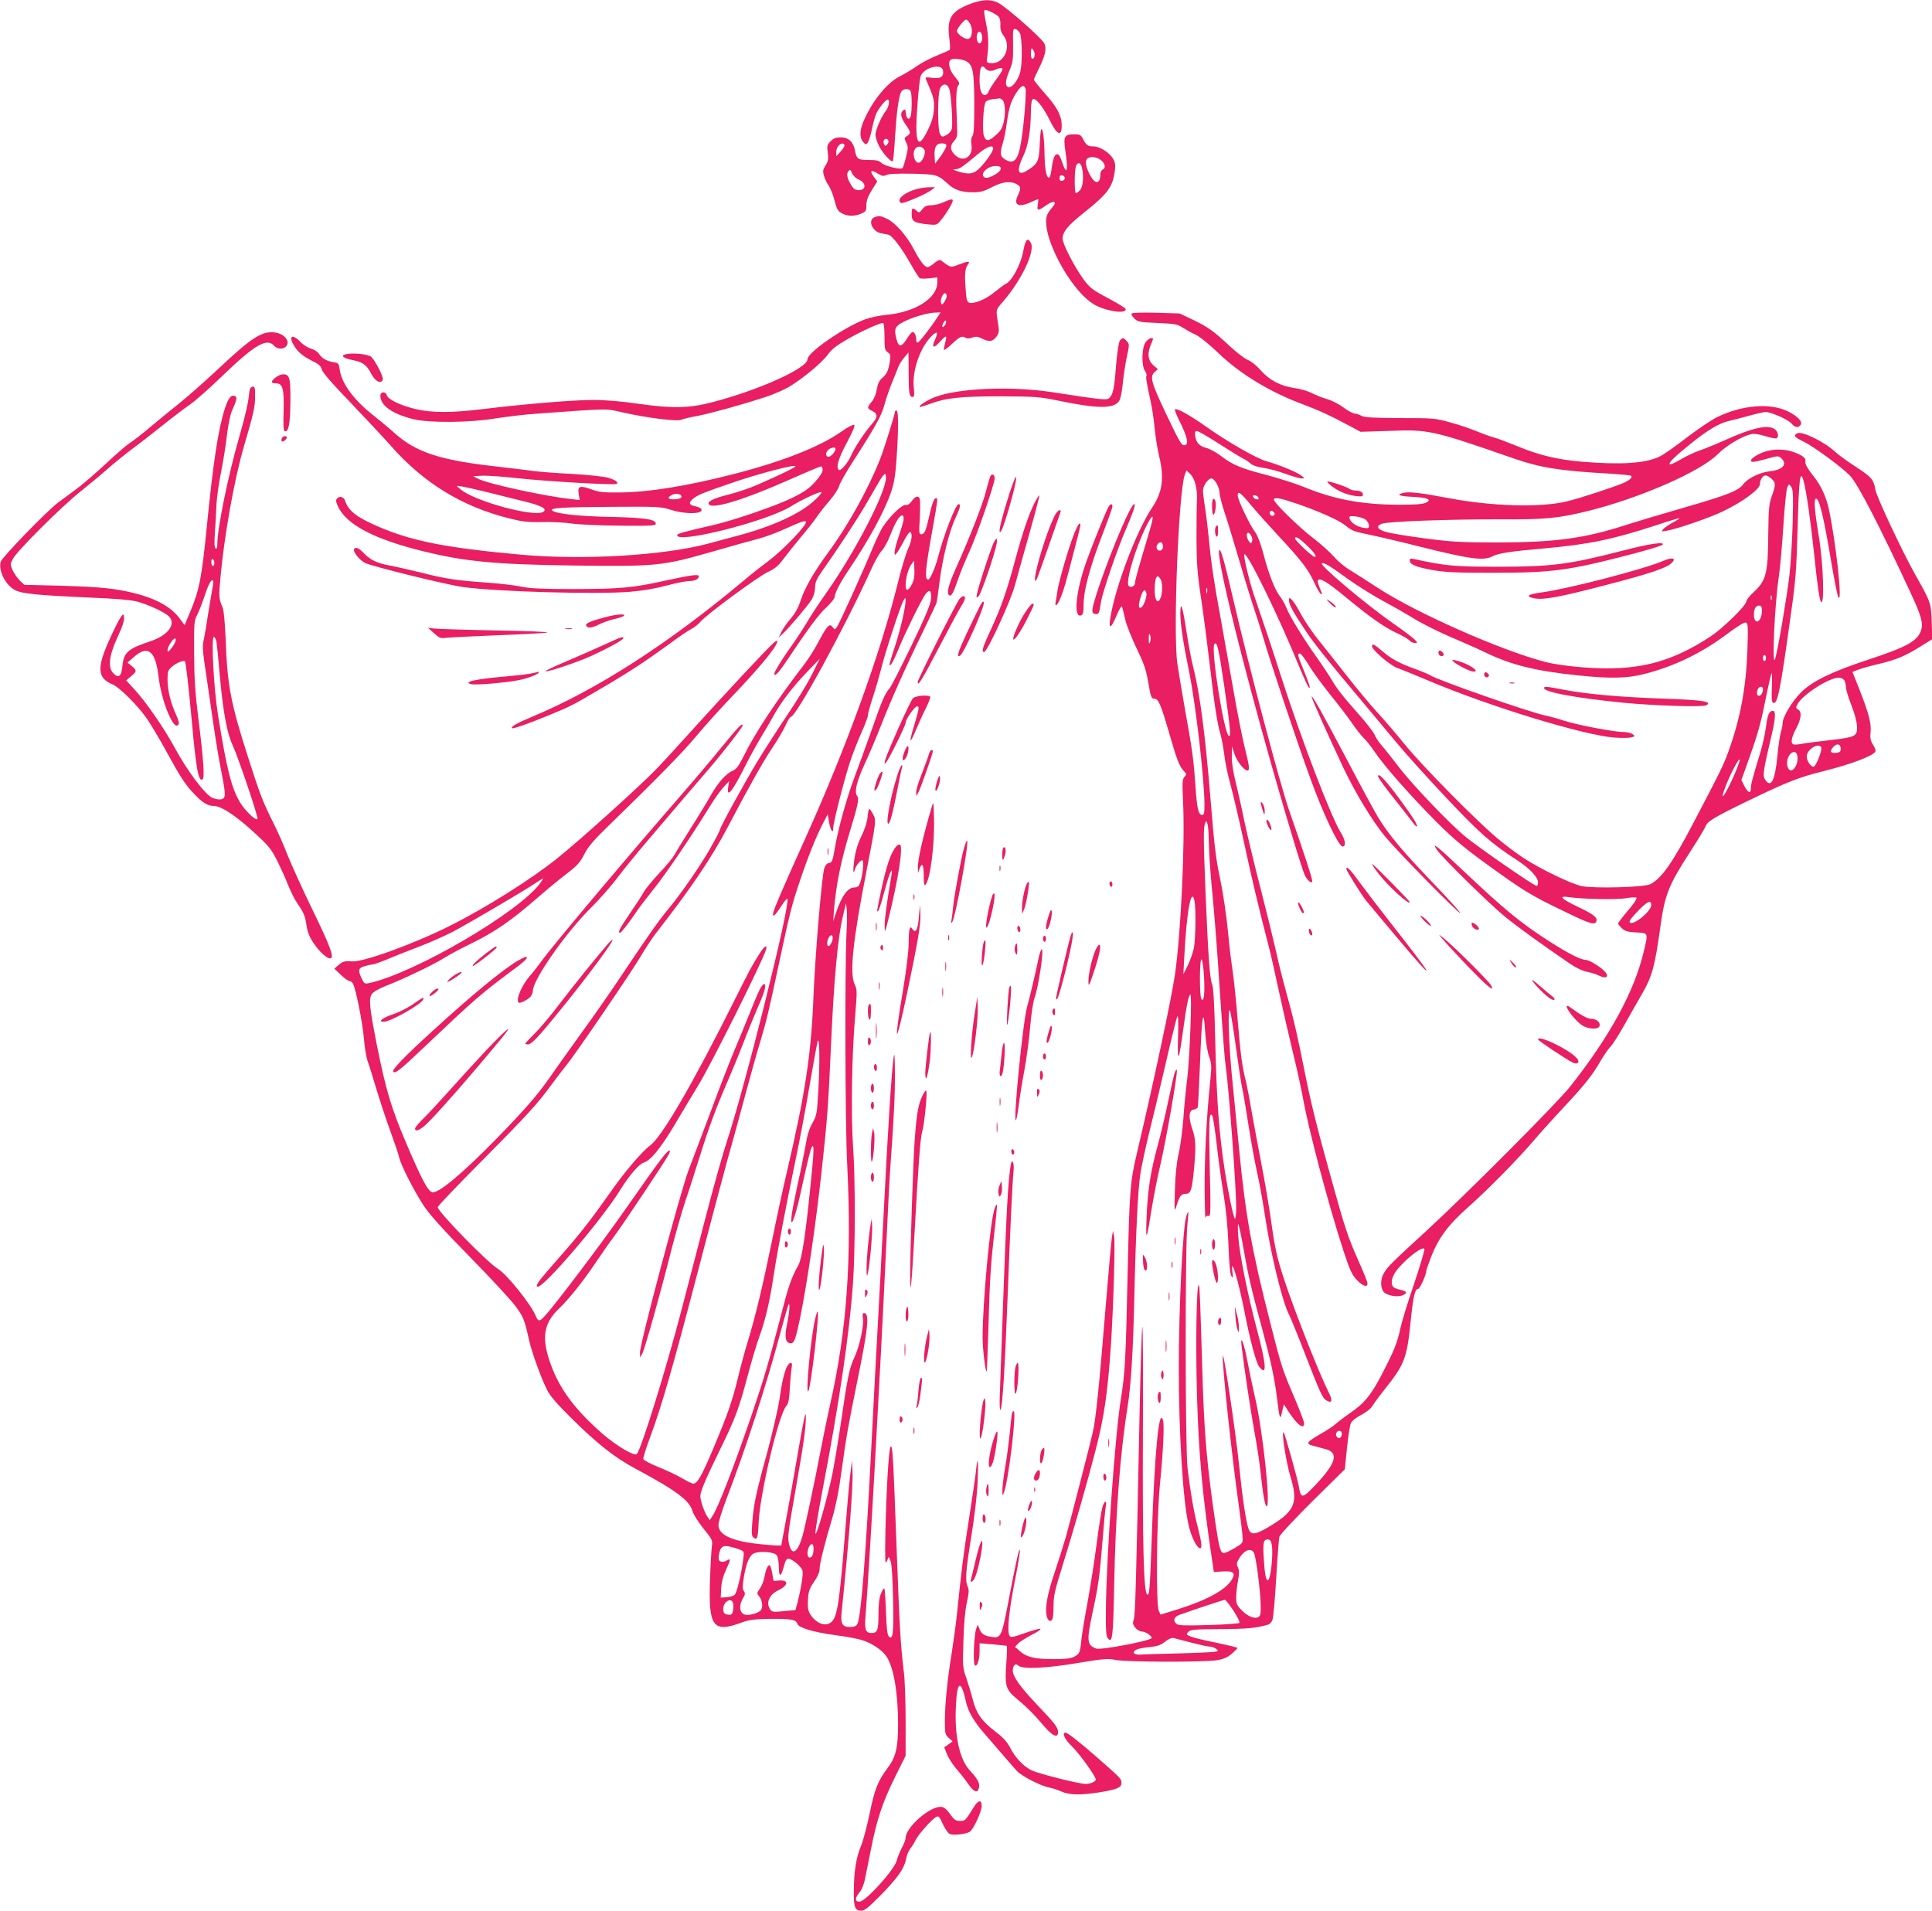 <?xml version="1.0" standalone="no"?>
<!DOCTYPE svg PUBLIC "-//W3C//DTD SVG 20010904//EN"
 "http://www.w3.org/TR/2001/REC-SVG-20010904/DTD/svg10.dtd">
<svg version="1.0" xmlns="http://www.w3.org/2000/svg"
 width="1280pt" height="1266pt" viewBox="0 0 1280 1266"
 preserveAspectRatio="xMidYMid meet">
<g transform="translate(0,1266) scale(0.1,-0.1)"
fill="#e91e63" stroke="none">
<path d="M6433 12636 c-131 -49 -160 -95 -144 -227 6 -41 7 -77 3 -80 -4 -3
-43 -20 -87 -38 -44 -18 -105 -50 -135 -72 -30 -21 -77 -49 -105 -63 -85 -41
-182 -159 -241 -293 -29 -64 -31 -113 -6 -143 16 -19 19 -20 30 -7 7 8 19 47
28 87 8 40 21 87 28 104 15 35 63 96 77 96 16 0 9 -47 -11 -73 -31 -39 -70
-129 -70 -160 0 -15 11 -49 24 -75 24 -47 81 -110 91 -100 3 3 10 76 15 162
10 161 24 267 41 298 12 22 55 24 63 2 8 -20 8 -132 0 -162 -9 -32 -28 -22
-32 17 -3 27 -6 30 -18 20 -22 -18 -17 -46 16 -94 36 -52 36 -58 9 -76 -19
-13 -19 -16 -5 -44 13 -27 13 -37 -1 -95 -9 -36 -19 -69 -23 -73 -12 -14 -120
13 -141 34 -15 15 -33 19 -83 19 -72 0 -81 6 -92 64 -10 56 -43 86 -94 86 -31
0 -47 -6 -67 -26 -23 -23 -25 -31 -19 -75 6 -41 3 -56 -14 -84 -18 -28 -20
-40 -11 -69 5 -20 19 -49 30 -64 11 -16 27 -54 35 -83 21 -80 26 -88 57 -104
36 -19 80 -19 124 -1 32 14 35 19 35 56 0 31 10 58 36 100 l36 58 -23 31 c-29
40 -19 49 25 22 29 -18 39 -20 57 -11 15 8 71 11 173 9 164 -4 168 -6 237 -68
43 -40 90 -55 166 -55 50 0 74 7 125 34 69 36 121 42 162 21 30 -17 32 -28 10
-75 -31 -65 2 -83 85 -46 24 11 45 20 48 20 3 0 2 -16 -1 -35 -8 -43 1 -44 56
-5 48 35 76 26 41 -12 -11 -13 -26 -33 -32 -45 -59 -116 149 -515 316 -605 81
-43 212 -60 200 -24 -2 6 -55 38 -117 71 -103 55 -119 67 -161 124 -61 83
-139 235 -139 269 0 45 33 86 133 166 166 132 198 174 213 283 5 43 3 58 -14
85 -25 40 -88 78 -128 78 -37 0 -47 8 -68 48 -15 29 -21 32 -60 32 -64 0 -72
-14 -58 -108 21 -138 10 -172 -23 -71 -12 36 -22 49 -33 47 -17 -3 -27 -33
-37 -111 -4 -30 -11 -47 -18 -44 -16 5 -26 65 -27 167 -1 94 -13 174 -23 150
-3 -8 -7 -57 -9 -107 -4 -101 -14 -121 -85 -164 -61 -38 -70 1 -22 101 32 67
48 167 49 295 0 33 4 67 10 75 14 22 68 -42 113 -133 50 -105 83 -117 81 -33
-1 61 -33 120 -114 210 -38 43 -70 83 -70 88 0 5 13 34 29 66 45 90 56 135 41
172 -14 34 -250 242 -308 272 -48 24 -103 22 -179 -6z m179 -83 c12 -11 17
-28 16 -57 -2 -29 4 -50 21 -72 57 -77 -1 -195 -91 -182 -17 2 -22 8 -20 23
13 77 12 150 -2 224 -23 117 -23 114 21 96 21 -9 45 -23 55 -32z m-187 -47
c23 -35 17 -100 -11 -104 -23 -3 -74 33 -74 53 0 16 48 75 61 75 5 0 16 -11
24 -24z m332 -66 c15 -29 17 -196 3 -254 -15 -67 -71 -126 -90 -96 -11 18 -5
49 23 115 17 42 20 68 19 158 -2 98 -1 108 15 105 10 -2 23 -14 30 -28z m-252
-10 c8 -26 -3 -62 -18 -57 -7 2 -13 14 -15 26 -7 45 20 71 33 31z m345 -109
c10 -21 4 -51 -11 -51 -5 0 -9 16 -9 35 0 40 5 43 20 16z m-450 -66 c46 -24
54 -66 55 -286 0 -145 -3 -200 -13 -211 -8 -11 -10 -29 -6 -57 13 -81 -55
-122 -111 -66 -31 30 -32 62 -3 92 20 22 22 31 18 121 -8 165 -5 229 9 246 11
13 8 21 -23 58 -34 39 -48 93 -29 111 12 12 73 7 103 -8z m-152 -63 c6 -40
-16 -55 -71 -48 -39 6 -48 4 -44 -6 54 -123 59 -143 54 -206 -3 -46 -15 -84
-42 -138 -68 -138 -87 -82 -65 194 6 79 15 155 20 168 22 58 141 87 148 36z
m282 13 c15 -18 43 -19 71 -4 11 5 27 9 36 7 11 -2 4 -18 -31 -66 -26 -35 -51
-74 -56 -88 -5 -13 -16 -24 -24 -24 -24 0 -36 34 -36 99 0 86 12 109 40 76z
m-238 -145 c12 -56 21 -225 14 -253 -3 -15 -19 -33 -36 -42 -28 -14 -30 -14
-42 7 -17 30 -17 262 0 301 18 41 54 34 64 -13z m502 14 c8 -22 -11 -252 -30
-361 -20 -118 -49 -146 -109 -107 -29 19 -31 40 -11 106 8 26 20 84 26 130 15
108 26 143 62 201 31 49 51 59 62 31z m-156 -73 c20 -12 26 -80 13 -144 -10
-45 -20 -63 -52 -91 -47 -43 -66 -45 -80 -8 -13 33 -4 209 12 228 6 7 27 15
47 17 20 2 39 4 42 5 3 1 11 -2 18 -7z m-753 -271 c4 -6 1 -18 -6 -26 -11 -14
-13 -14 -21 0 -15 26 12 51 27 26z m-290 -30 c3 -5 -8 -24 -24 -42 l-30 -33
-1 27 c0 39 39 74 55 48z m675 -6 c0 -9 -17 -39 -37 -68 l-38 -51 -3 47 c-4
62 10 88 48 88 21 0 30 -5 30 -16z m-146 -26 c14 -23 -17 -91 -41 -86 -24 4
-38 54 -24 85 13 28 47 29 65 1z m456 8 c0 -18 -44 -83 -88 -128 -40 -42 -74
-47 -147 -23 -35 11 -36 13 -13 14 25 1 42 12 158 109 52 42 90 54 90 28z
m714 -77 c29 -23 34 -54 11 -63 -8 -3 -15 -18 -15 -33 -1 -63 -34 -66 -67 -5
-28 51 -36 91 -22 108 17 20 62 17 93 -7z m-127 -46 c15 -54 9 -130 -11 -152
-11 -12 -23 -21 -28 -21 -9 0 -11 123 -2 169 8 38 31 40 41 4z m-537 -12 c0
-22 -79 -67 -103 -58 -43 17 11 77 69 77 26 0 34 -4 34 -19z m-942 -70 c52
-22 53 -71 1 -71 -22 0 -34 8 -49 33 -28 45 -34 75 -19 93 11 13 14 11 24 -14
7 -16 26 -34 43 -41z m1367 9 c0 -8 -8 -16 -17 -18 -13 -2 -18 3 -18 18 0 15
5 20 18 18 9 -2 17 -10 17 -18z"/>
<path d="M6052 11401 c-74 -26 -114 -67 -82 -86 12 -7 165 58 200 85 l25 20
-45 -1 c-25 0 -69 -8 -98 -18z"/>
<path d="M6251 11320 c-24 -11 -60 -20 -81 -20 -30 0 -43 -6 -59 -26 -20 -25
-22 -26 -39 -10 -27 24 -32 20 -32 -24 0 -47 16 -57 110 -67 56 -5 57 -5 87
32 17 20 43 59 58 86 30 55 24 59 -44 29z"/>
<path d="M5793 11220 c-45 -18 -15 -93 42 -105 14 -3 36 -7 50 -10 27 -6 87
-85 155 -205 23 -41 47 -78 53 -83 7 -4 36 -4 65 -1 l52 6 0 -33 c0 -105 -147
-198 -337 -215 -43 -4 -107 -17 -142 -30 -140 -53 -381 -219 -381 -264 0 -60
-328 -207 -635 -286 -150 -39 -263 -41 -480 -10 -117 17 -223 26 -305 26 -130
0 -445 -26 -727 -60 -209 -26 -344 -26 -451 0 -98 23 -182 64 -189 91 -8 28
-43 25 -43 -3 0 -65 78 -120 217 -155 104 -26 379 -24 548 5 72 11 193 26 270
31 498 36 452 35 577 7 162 -36 356 -60 382 -47 12 5 59 17 106 25 84 16 281
70 457 127 50 17 119 47 153 67 93 57 217 160 255 213 26 36 57 60 132 103 93
53 210 106 233 106 6 0 10 -35 10 -89 0 -80 2 -91 21 -105 19 -13 21 -20 14
-63 -9 -59 -20 -82 -52 -109 -18 -16 -28 -37 -34 -73 -5 -32 -18 -64 -33 -82
-33 -38 -32 -45 1 -61 40 -19 40 -43 -2 -89 -43 -48 -117 -160 -137 -209 -19
-44 -67 -102 -79 -94 -23 14 -6 73 51 180 40 75 57 115 49 119 -6 4 -44 -16
-85 -45 -147 -102 -388 -197 -709 -280 -315 -81 -571 -122 -765 -123 -104 -1
-135 3 -183 21 -76 27 -91 22 -83 -31 l7 -40 -63 7 c-179 20 -553 102 -613
135 l-30 16 59 3 c33 2 141 -6 240 -17 182 -20 644 -47 653 -37 11 11 -11 27
-60 41 -30 8 -131 19 -237 25 -102 5 -216 14 -255 19 -38 6 -153 19 -254 31
-364 41 -523 93 -663 217 -33 30 -100 86 -148 124 -126 99 -206 208 -219 298
-6 43 -8 46 -41 51 -46 8 -77 25 -96 55 -9 14 -33 29 -53 35 -20 5 -52 25 -71
45 -63 65 -84 29 -27 -47 22 -29 54 -53 97 -75 52 -25 66 -37 72 -62 6 -20 69
-93 190 -218 99 -104 218 -231 264 -283 218 -249 475 -407 789 -485 88 -22
123 -26 217 -24 62 2 151 -3 198 -10 49 -7 186 -13 320 -14 203 -2 235 0 235
13 0 29 -71 40 -298 45 -213 4 -367 21 -389 43 -17 17 73 22 402 24 300 2 318
1 385 -20 100 -32 222 -28 201 6 -4 6 -22 14 -41 18 -43 8 -45 26 -6 55 31 22
61 35 251 100 176 61 420 124 420 110 0 -8 -96 -55 -259 -126 -46 -20 -129
-48 -185 -62 -97 -24 -142 -46 -130 -64 21 -35 227 27 521 157 117 52 217 94
223 94 5 0 10 -11 10 -24 0 -15 -19 -45 -52 -81 -40 -44 -72 -66 -152 -105
-112 -54 -383 -147 -521 -179 -199 -46 -237 -56 -238 -66 -11 -62 597 91 755
191 58 37 179 94 198 94 9 -1 -9 -23 -41 -53 -92 -88 -275 -172 -499 -233 -69
-18 -157 -42 -197 -53 -295 -81 -834 -114 -1253 -76 -495 45 -722 90 -944 186
-142 61 -199 105 -220 172 -8 24 -35 33 -51 16 -12 -12 -11 -20 4 -54 55 -121
242 -219 571 -299 273 -67 472 -86 993 -93 542 -7 585 -3 906 89 135 39 278
79 318 89 39 10 116 38 170 63 116 52 143 61 143 47 0 -27 -156 -189 -250
-259 -41 -30 -112 -86 -157 -124 -500 -420 -978 -728 -1408 -907 -100 -42
-143 -66 -133 -76 6 -6 109 30 242 85 143 59 155 64 341 174 192 112 301 184
459 299 59 44 125 89 145 99 20 10 47 31 61 48 39 47 378 297 447 330 49 23
71 42 104 87 24 32 75 96 114 143 40 47 86 105 103 130 16 25 55 74 86 110 31
36 61 81 66 101 5 19 48 95 95 167 146 227 185 297 204 368 10 38 33 105 51
149 18 44 37 91 42 105 5 14 22 41 38 60 l29 35 1 -132 c0 -140 4 -163 26
-163 12 0 13 12 8 63 -11 107 39 257 112 334 42 44 53 37 29 -17 -26 -57 -10
-62 36 -11 40 45 46 41 29 -18 -5 -19 -8 -37 -5 -39 3 -3 27 16 54 41 51 48
65 54 90 38 7 -5 25 -4 42 2 22 9 36 8 64 -6 50 -24 70 -21 95 10 17 22 20 36
16 65 -19 123 -22 110 29 169 125 146 214 334 185 389 -22 41 -36 25 -51 -56
-15 -82 -72 -191 -111 -212 -17 -9 -53 -36 -81 -59 -53 -45 -134 -78 -165 -69
-16 6 -20 21 -25 99 -7 92 -3 131 16 155 18 23 1 23 -56 1 -61 -23 -55 -25
-122 25 -9 7 -23 1 -45 -17 -17 -15 -37 -27 -44 -27 -20 0 -50 39 -92 119 -47
90 -125 178 -179 202 -45 21 -51 21 -82 9z m479 -526 c-2 -10 -10 -27 -18 -38
-11 -16 -14 -17 -19 -4 -8 21 13 70 28 65 6 -2 10 -12 9 -23z m-58 -131 c-44
-69 -125 -173 -134 -173 -6 0 -10 9 -10 19 0 28 -11 51 -24 51 -6 0 -23 -20
-38 -45 -34 -55 -54 -57 -67 -7 -15 53 -14 77 7 95 41 37 179 84 251 86 l33 1
-18 -27z m46 -59 c-18 -21 -24 -10 -9 18 8 14 14 18 17 10 2 -7 -2 -19 -8 -28z
m-729 -833 c-16 -29 -41 -45 -52 -34 -14 14 0 43 25 53 28 10 38 3 27 -19z
m-2291 -275 c80 -20 190 -48 245 -61 106 -27 142 -48 115 -66 -58 -39 -461 71
-550 150 l-25 22 35 -4 c19 -3 100 -21 180 -41z m1275 -26 c0 -10 -13 -16 -42
-18 -45 -3 -56 9 -25 27 24 15 67 9 67 -9z"/>
<path d="M7497 10582 c-4 -5 5 -20 19 -33 23 -22 36 -24 153 -29 116 -5 132
-8 167 -31 22 -14 59 -35 84 -46 27 -12 90 -63 156 -126 142 -136 342 -257
556 -336 104 -39 185 -76 313 -145 l69 -37 191 6 c262 10 283 5 825 -183 175
-61 307 -82 632 -100 76 -5 140 -11 144 -14 11 -12 -8 -29 -52 -49 -68 -28
-279 -98 -369 -120 -172 -43 -495 -35 -790 21 -184 35 -257 43 -295 35 -55
-12 -31 -23 60 -27 101 -5 131 -19 84 -40 -20 -9 -79 -13 -189 -12 -234 1
-424 37 -620 119 -49 20 -156 54 -237 76 -178 46 -232 69 -306 126 -31 24 -76
49 -100 55 -47 12 -68 36 -74 83 -2 23 1 30 13 29 9 -1 72 -37 140 -81 68 -44
140 -88 159 -98 19 -9 45 -26 56 -37 13 -12 47 -23 85 -28 35 -5 101 -23 147
-40 45 -16 93 -30 105 -30 22 0 22 1 -3 20 -28 22 -147 71 -230 94 -68 20
-257 128 -399 229 -109 77 -196 125 -206 115 -4 -3 8 -34 25 -69 58 -115 70
-169 35 -169 -18 0 -33 26 -125 220 -93 196 -103 235 -71 264 l22 20 -31 27
c-35 32 -40 77 -15 136 18 43 18 43 1 43 -8 0 -24 -12 -35 -26 -27 -34 -30
-157 -5 -192 8 -12 13 -26 10 -31 -6 -9 -1 -41 29 -179 9 -41 20 -117 25 -170
5 -54 18 -135 29 -182 36 -147 23 -240 -45 -342 -105 -155 -249 -538 -279
-740 -11 -71 8 -60 43 25 18 42 33 66 36 57 3 -8 12 -46 21 -85 9 -38 43 -124
75 -190 46 -94 62 -140 75 -212 19 -114 23 -123 45 -123 25 0 42 -41 95 -224
53 -183 68 -222 97 -253 20 -21 20 -24 5 -41 -14 -15 -15 -37 -9 -162 14 -282
-15 -883 -54 -1150 -24 -162 -137 -694 -254 -1191 -43 -180 -48 -255 -60 -824
-11 -523 -17 -630 -44 -795 -38 -235 -95 -1031 -99 -1381 -2 -147 1 -189 12
-203 31 -38 36 0 43 362 8 445 39 864 88 1167 23 143 37 368 45 720 9 415 24
724 40 826 8 52 33 168 55 259 23 91 73 300 111 465 38 165 73 309 79 320 6
14 8 -30 5 -135 -6 -185 5 -168 35 55 20 150 36 225 47 225 11 0 -5 -424 -21
-554 -9 -72 -21 -192 -26 -268 -6 -76 -19 -180 -31 -231 -14 -63 -22 -139 -25
-242 -4 -149 -4 -150 12 -100 20 62 30 75 60 75 33 0 41 26 54 158 14 155 13
204 -11 272 -26 76 -23 124 9 128 13 2 25 9 27 15 3 7 9 134 15 282 12 324 23
394 34 225 4 -69 15 -136 26 -169 18 -51 19 -61 5 -195 -22 -219 -35 -479 -34
-695 1 -108 3 -188 6 -179 3 10 10 15 20 11 14 -5 15 27 8 314 -7 312 -4 386
17 350 5 -10 18 -95 29 -190 10 -94 31 -242 45 -327 17 -103 28 -217 33 -340
4 -121 11 -192 19 -205 11 -17 12 -13 7 30 -13 115 41 -66 80 -265 34 -178 77
-340 97 -365 54 -69 49 9 -16 252 -58 218 -114 493 -122 608 -4 50 -4 87 0 84
4 -4 21 -83 37 -175 31 -177 52 -265 124 -529 53 -196 80 -320 95 -445 18
-146 21 -154 34 -95 l12 50 29 -45 c58 -90 105 -126 105 -80 0 11 -28 84 -61
162 -83 193 -90 215 -164 507 -121 474 -163 707 -205 1141 -12 118 -32 324
-45 458 -25 239 -33 514 -15 462 5 -14 23 -126 40 -250 17 -124 35 -241 40
-260 5 -19 23 -125 40 -235 17 -110 44 -258 60 -330 16 -71 38 -195 50 -275
38 -254 115 -574 160 -660 12 -24 62 -146 110 -271 100 -258 113 -284 140
-299 37 -20 40 0 11 59 -61 120 -227 541 -294 746 -47 143 -61 207 -87 395
-12 85 -41 256 -65 380 -24 124 -53 281 -65 349 -11 68 -27 149 -34 180 -26
101 -36 174 -56 411 -10 129 -26 278 -34 330 -8 52 -20 149 -26 215 -14 147
-33 280 -59 405 -26 123 -36 210 -61 515 -35 429 -70 698 -114 872 -14 54 -34
163 -46 243 -25 164 -39 207 -40 115 0 -69 18 -189 60 -395 43 -214 100 -711
100 -872 0 -54 -3 -68 -15 -68 -25 0 -35 43 -45 194 -12 172 -19 229 -70 511
-21 121 -44 256 -50 300 -29 211 9 1141 50 1251 l11 27 23 -22 c32 -30 50 -99
46 -175 -2 -33 -3 -149 -3 -256 1 -166 5 -227 32 -405 17 -115 42 -309 56
-430 30 -260 50 -392 71 -460 8 -27 19 -88 25 -135 5 -47 23 -132 39 -190 16
-58 57 -230 90 -383 55 -256 99 -441 163 -687 14 -52 46 -193 71 -312 26 -120
67 -299 91 -398 25 -100 54 -234 66 -298 37 -212 171 -717 270 -1020 42 -128
56 -159 88 -192 39 -42 71 -52 71 -24 0 9 -26 76 -59 148 -70 158 -90 216
-181 546 -96 344 -134 499 -176 708 -45 229 -74 354 -123 530 -22 79 -52 198
-66 265 -15 67 -60 250 -100 407 -41 157 -90 362 -110 455 -19 94 -46 214 -60
269 -15 61 -25 124 -24 165 l1 66 16 -49 c19 -58 77 -125 93 -109 8 8 2 46
-20 132 -17 66 -54 250 -81 408 -28 159 -66 371 -84 473 -42 227 -62 360 -76
510 -6 63 -17 157 -25 207 -8 51 -15 106 -15 122 0 32 34 81 56 81 20 0 54
-59 54 -96 0 -16 14 -70 30 -120 17 -49 62 -197 101 -329 38 -132 84 -278 100
-325 16 -47 43 -132 60 -190 42 -145 221 -684 309 -924 82 -228 186 -449 213
-454 26 -5 22 41 -8 88 -64 102 -257 604 -390 1015 -79 245 -106 326 -188 565
-29 85 -71 260 -63 267 18 18 228 -410 366 -750 29 -70 57 -130 62 -133 13 -8
4 20 -38 124 -38 91 -40 102 -21 102 6 0 31 -33 55 -72 23 -40 88 -129 143
-198 56 -69 123 -156 149 -195 26 -38 60 -81 75 -95 15 -14 49 -56 75 -95 63
-93 235 -288 406 -460 111 -111 180 -169 334 -281 243 -176 293 -207 508 -310
176 -86 208 -96 218 -69 10 25 -16 46 -123 97 -111 53 -130 74 -60 64 95 -14
324 -18 381 -7 33 6 64 7 68 3 5 -5 -20 -44 -57 -86 -36 -42 -65 -81 -65 -85
0 -4 11 -18 25 -31 21 -20 39 -25 95 -28 82 -5 80 0 51 -124 -62 -265 -225
-565 -489 -898 -88 -111 -697 -722 -957 -960 -221 -203 -251 -232 -275 -273
-24 -38 -26 -94 -5 -124 19 -27 95 -41 131 -24 31 14 24 26 -17 35 -18 3 -38
11 -46 17 -21 18 -15 63 15 105 53 73 172 168 189 150 4 -4 -27 -109 -69 -234
-43 -125 -83 -258 -91 -297 -19 -91 -44 -152 -124 -305 -71 -136 -116 -190
-208 -252 -33 -23 -73 -53 -90 -68 -16 -15 -62 -46 -101 -68 -99 -57 -106 -68
-55 -81 23 -6 59 -16 81 -22 92 -23 73 -92 -64 -237 -88 -93 -97 -94 -111 -10
-10 55 -92 348 -100 357 -18 16 16 -199 45 -294 51 -166 29 -225 -120 -317
-111 -69 -143 -74 -159 -25 -18 56 -40 205 -62 422 -24 231 -107 784 -108 719
-2 -83 61 -670 109 -1009 10 -77 21 -160 22 -185 3 -44 3 -45 -52 -77 -30 -18
-62 -33 -72 -33 -22 0 -31 33 -58 215 -51 349 -70 561 -81 890 -19 629 -21
675 -28 670 -14 -8 -20 -381 -11 -720 11 -397 37 -681 101 -1106 l11 -75 57 4
c73 5 89 -10 61 -56 -41 -67 -166 -135 -358 -195 l-113 -35 -12 26 c-19 42
-14 604 7 827 23 234 30 396 22 431 -27 104 -57 -209 -76 -791 -12 -337 -15
-374 -31 -358 -22 22 -30 344 -27 1061 2 409 0 728 -4 710 -4 -18 -12 -276
-18 -573 -23 -1161 -29 -1341 -39 -1367 -8 -22 -6 -31 10 -52 12 -15 31 -26
44 -26 25 0 74 -34 63 -45 -19 -19 -336 -79 -365 -68 -62 22 -65 50 -24 241
37 171 47 239 66 479 8 105 18 205 21 222 10 48 -12 37 -24 -12 -6 -23 -23
-131 -37 -240 -14 -109 -41 -280 -59 -380 -19 -100 -37 -211 -41 -247 -9 -90
-12 -98 -48 -117 -24 -12 -58 -16 -137 -16 -123 0 -179 13 -223 53 l-32 28 20
22 c11 12 52 38 90 58 39 19 64 37 57 40 -7 2 -54 -11 -104 -29 -75 -27 -91
-30 -99 -18 -19 30 -5 169 42 402 16 83 28 157 26 166 -4 21 -28 -85 -77 -345
-45 -232 -48 -240 -115 -229 -45 7 -63 19 -77 55 l-10 25 -10 -25 c-15 -40
-23 -236 -9 -244 16 -10 31 36 31 96 l0 50 88 -7 c48 -4 89 -9 92 -10 3 -2 2
-54 -3 -116 -11 -146 -3 -174 65 -231 67 -55 120 -108 186 -186 57 -66 92 -81
92 -38 0 29 -20 56 -141 183 -110 116 -159 185 -159 223 0 36 18 53 37 34 25
-25 186 -18 397 18 169 28 195 30 246 20 69 -15 589 -16 673 -2 43 7 69 18 97
42 21 18 39 36 39 39 1 3 -61 18 -136 34 -76 15 -153 33 -172 41 -33 14 -34
15 -18 32 16 15 42 17 215 18 175 1 237 7 315 30 10 3 22 17 27 30 6 14 17
137 25 275 8 138 18 262 21 276 4 15 94 111 220 237 l214 211 14 140 c8 77 19
151 26 165 6 15 35 38 68 55 35 18 65 43 77 63 11 18 47 67 80 108 129 162
146 204 170 440 17 171 29 224 50 224 12 0 55 95 55 121 0 5 14 46 31 90 48
124 113 213 242 327 138 123 335 323 449 457 47 55 135 152 195 216 126 134
184 206 237 299 21 36 50 79 66 95 16 17 60 86 98 155 39 69 88 156 111 195
66 113 86 185 121 442 30 216 53 276 201 504 49 76 93 149 98 162 14 36 50 58
284 172 257 124 335 155 496 195 184 46 327 100 346 130 4 6 -3 26 -16 46 -17
28 -20 45 -16 81 6 58 -11 124 -72 280 l-48 121 41 16 c23 8 81 25 130 36 120
29 176 52 274 113 l84 52 -4 115 c-5 127 -4 127 -113 320 -82 146 -253 510
-260 555 -11 67 -25 84 -130 152 -55 36 -116 80 -135 98 -71 67 -222 141 -253
124 -27 -16 -21 -24 46 -57 68 -34 253 -170 304 -224 52 -55 194 -330 399
-771 72 -154 86 -204 73 -249 -21 -73 -90 -113 -352 -199 -243 -80 -370 -142
-445 -217 -61 -61 -122 -164 -122 -205 0 -14 -5 -38 -10 -53 -6 -15 -17 -87
-24 -160 -16 -168 -43 -219 -82 -159 -17 27 -13 56 46 305 23 102 26 150 6
150 -25 0 -36 -26 -46 -107 -6 -44 -22 -118 -36 -164 -53 -174 -64 -215 -64
-242 0 -39 -20 -31 -44 17 l-19 38 28 77 c78 217 97 281 130 446 20 99 39 182
42 185 3 3 4 -40 2 -94 -3 -74 -1 -100 9 -103 29 -11 47 79 117 587 32 225 37
294 45 579 8 322 17 385 39 305 18 -62 48 -272 71 -493 20 -197 35 -300 45
-309 24 -25 15 254 -14 428 -27 163 -35 247 -22 255 22 13 52 -109 106 -433
19 -112 39 -211 45 -220 29 -45 -19 385 -65 592 -18 78 -53 154 -100 211 -35
43 -56 80 -54 92 4 25 -6 37 -55 59 -60 27 -136 33 -201 15 -73 -20 -136 -71
-88 -71 9 0 50 9 91 21 70 19 75 20 93 3 44 -40 10 -78 -78 -87 -64 -7 -145
-47 -174 -86 -32 -43 -104 -71 -394 -155 -143 -41 -316 -93 -385 -115 -269
-88 -471 -115 -845 -115 -249 0 -303 3 -487 27 -113 15 -229 34 -257 43 -56
16 -67 39 -25 54 38 15 454 30 774 29 308 -2 396 7 594 56 347 87 743 261 858
377 54 55 158 117 221 132 17 4 52 -1 93 -14 36 -11 70 -17 75 -14 15 9 10 40
-9 57 -42 38 -149 15 -342 -73 -58 -26 -130 -55 -160 -65 -30 -10 -86 -36
-123 -58 -37 -22 -71 -37 -74 -33 -10 9 31 50 137 135 114 92 188 136 255 152
28 6 88 22 135 35 47 13 95 24 107 24 37 0 149 -49 172 -76 23 -27 43 -31 60
-10 17 21 -20 60 -87 92 -118 56 -304 40 -468 -41 -38 -19 -128 -80 -200 -135
-71 -55 -151 -112 -179 -125 -93 -45 -253 -56 -516 -34 -162 14 -284 43 -432
105 -62 25 -130 51 -152 56 -22 6 -71 24 -108 39 -37 16 -116 43 -174 59 -104
29 -112 30 -337 30 -181 1 -236 4 -256 15 -14 8 -34 14 -45 15 -11 0 -45 18
-74 40 -29 22 -78 47 -110 56 -31 9 -76 27 -101 40 -25 13 -76 28 -114 33 -92
13 -168 53 -224 118 -26 30 -62 59 -84 68 -21 8 -75 49 -120 91 -106 100 -146
128 -248 177 l-85 40 -156 5 c-94 2 -159 0 -162 -6z m4240 -1094 c28 -27 29
-39 2 -114 -19 -52 -22 -84 -24 -264 -2 -250 -14 -296 -95 -372 -28 -25 -50
-53 -50 -62 0 -27 -150 -174 -234 -231 -272 -179 -494 -234 -845 -207 -101 8
-194 21 -253 36 -295 77 -858 326 -1113 493 -66 43 -148 96 -183 117 -34 20
-81 60 -104 87 -23 27 -85 83 -137 123 -98 75 -261 235 -261 255 0 19 39 12
148 -25 141 -48 280 -109 322 -143 53 -41 53 -41 173 -66 62 -13 211 -48 332
-79 325 -81 414 -93 473 -62 39 20 121 33 327 51 309 27 467 60 758 155 83 28
152 48 154 47 2 -2 -19 -16 -46 -30 -26 -15 -55 -34 -62 -43 -13 -16 -11 -17
26 -10 69 12 286 87 370 128 130 62 245 147 245 180 0 29 19 58 37 58 9 0 27
-10 40 -22z m140 -288 c-3 -118 -13 -278 -22 -355 -17 -144 -77 -496 -94 -550
-23 -74 -4 361 25 550 8 55 21 202 29 326 8 124 19 239 25 255 11 28 12 29 27
9 13 -17 14 -52 10 -235z m-3586 110 c34 -41 113 -129 174 -195 156 -167 202
-227 240 -310 18 -40 38 -76 46 -80 9 -6 10 -3 4 11 -25 60 -28 74 -23 80 16
16 61 -12 183 -112 171 -141 255 -199 340 -239 39 -18 76 -40 84 -49 7 -9 23
-16 34 -16 20 0 20 0 1 21 -10 11 -73 59 -139 105 -184 128 -500 394 -477 402
16 5 45 -12 172 -104 63 -45 170 -112 237 -148 67 -36 146 -81 175 -99 70 -45
190 -105 314 -157 54 -23 140 -61 189 -85 171 -82 330 -121 610 -150 212 -22
324 -20 438 9 203 52 384 140 560 273 63 47 105 72 114 68 14 -5 15 -28 10
-183 -9 -251 -47 -454 -127 -675 -33 -90 -50 -125 -228 -464 -140 -268 -212
-371 -287 -411 -39 -21 -372 -30 -456 -13 -68 14 -273 113 -382 184 -45 29
-125 89 -177 133 -139 116 -497 479 -610 618 -54 67 -137 164 -185 216 -48 52
-140 163 -204 245 -65 83 -149 189 -188 237 -38 48 -89 123 -113 167 -23 44
-51 88 -61 97 -18 16 -19 16 -19 -6 0 -26 28 -77 111 -201 56 -84 150 -201
384 -479 62 -74 159 -191 216 -259 56 -68 204 -232 328 -364 225 -239 300
-305 479 -421 80 -53 132 -109 132 -143 0 -13 -4 -23 -9 -23 -17 0 -379 250
-473 327 -103 84 -354 347 -442 463 -44 58 -95 122 -113 142 -18 21 -39 52
-46 70 -8 18 -54 78 -103 133 -114 129 -144 168 -184 235 -18 30 -63 98 -100
150 -84 118 -174 265 -197 322 -9 24 -29 59 -44 78 -34 45 -74 147 -109 282
-17 64 -38 120 -53 140 -36 47 -117 217 -117 245 0 34 17 22 91 -67z m47 52
c3 -9 -2 -13 -14 -10 -9 1 -19 9 -22 16 -3 9 2 13 14 10 9 -1 19 -9 22 -16z
m102 -116 c-13 -13 -35 7 -25 24 5 8 11 8 21 -1 10 -8 12 -15 4 -23z m-825
-107 c-72 -241 -95 -322 -95 -340 0 -23 -27 -36 -42 -21 -16 16 11 133 61 267
42 111 92 207 98 189 2 -6 -8 -48 -22 -95z m1435 76 c11 -10 20 -27 20 -38 0
-17 -5 -19 -37 -14 -44 7 -86 36 -92 62 -3 16 3 17 43 13 26 -3 56 -14 66 -23z
m-760 -106 c7 -11 9 -28 5 -37 -6 -15 -8 -15 -21 2 -16 23 -19 56 -4 56 5 0
14 -9 20 -21z m361 -56 c55 -51 77 -83 59 -83 -14 0 -130 109 -130 122 0 18
23 6 71 -39z m-946 -14 c0 -15 -7 -25 -18 -27 -22 -4 -33 24 -17 43 18 21 35
13 35 -16z m-15 -218 c13 -26 13 -94 -2 -125 -18 -42 -38 -14 -38 54 0 86 16
114 40 71z m307 -88 c-3 -10 -5 -4 -5 12 0 17 2 24 5 18 2 -7 2 -21 0 -30z
m-402 -2 c6 -21 -16 -84 -33 -95 -19 -12 -22 11 -6 63 16 53 29 64 39 32z
m4142 -43 c-3 -7 -5 -2 -5 12 0 14 2 19 5 13 2 -7 2 -19 0 -25z m-64 -83 c-5
-72 -53 -88 -53 -16 0 40 16 63 40 58 11 -2 14 -14 13 -42z m-4051 -163 c3 -9
1 -26 -3 -37 -6 -15 -8 -11 -8 18 -1 40 4 48 11 19z m489 -328 c40 -277 46
-339 30 -330 -32 20 -119 569 -96 607 17 26 29 -23 66 -277z m3589 186 c0 -11
-4 -20 -10 -20 -5 0 -10 9 -10 20 0 11 5 20 10 20 6 0 10 -9 10 -20z m520
-149 c5 -11 10 -31 10 -46 0 -14 16 -67 36 -118 22 -56 37 -112 37 -142 2 -64
-7 -69 -188 -90 -77 -9 -158 -19 -180 -24 -22 -4 -46 -6 -53 -3 -20 6 -14 46
18 105 34 64 39 111 13 126 -16 8 -16 12 -3 37 34 62 208 174 272 174 17 0 31
-8 38 -19z m-540 -55 c0 -25 -12 -46 -26 -46 -15 0 -18 18 -8 44 8 20 34 21
34 2z m515 -396 c0 -21 -5 -26 -32 -28 -37 -4 -43 11 -16 40 23 25 48 19 48
-12z m-129 7 c7 -20 -35 -127 -51 -127 -19 0 -45 39 -45 68 0 46 81 96 96 59z
m-158 -56 c5 -32 -5 -66 -24 -86 -37 -37 -62 45 -28 93 20 28 48 25 52 -7z
m-404 -92 c-38 -93 -87 -186 -91 -173 -2 6 13 49 32 95 60 139 112 208 59 78z
m-3495 -485 c1 -55 8 -171 16 -256 24 -254 34 -374 60 -773 14 -209 29 -409
35 -445 20 -132 70 -796 70 -939 0 -48 -4 -81 -9 -75 -10 10 -44 175 -66 314
-39 258 -54 450 -64 876 -5 221 -12 348 -20 362 -15 28 -27 195 -43 582 -15
372 -16 458 -4 485 8 19 9 19 16 -5 5 -14 8 -70 9 -126z m-95 -385 c10 -49 7
-251 -4 -310 -6 -29 -24 -81 -40 -114 l-30 -60 6 110 c15 302 47 478 68 374z
m3026 -25 c0 -42 -119 -139 -142 -116 -7 7 9 30 55 77 61 63 87 75 87 39z
m-2963 -477 c6 -112 -1 -172 -18 -146 -13 21 -12 276 2 262 6 -6 13 -58 16
-116z m913 -3026 c0 -11 -5 -23 -11 -27 -15 -9 -33 12 -26 30 9 23 37 20 37
-3z m-464 -737 c11 -61 -8 -234 -26 -234 -13 0 -21 41 -27 142 -7 108 -2 128
26 128 15 0 22 -9 27 -36z m-116 -59 c13 -35 39 -236 42 -329 2 -63 0 -80 -13
-89 -25 -16 -69 1 -111 42 -33 34 -38 44 -38 86 0 26 5 76 12 111 9 49 9 70
-1 90 -10 22 -8 31 10 60 35 58 83 72 99 29z m-138 -377 c26 -40 44 -76 39
-81 -4 -4 -96 -11 -204 -14 -152 -5 -200 -3 -212 7 -25 21 -18 47 18 60 92 33
293 100 302 100 6 0 31 -33 57 -72z m-278 -212 c54 -14 108 -26 120 -26 12 0
31 -6 42 -14 18 -14 18 -15 -6 -20 -14 -3 -122 -8 -240 -11 -118 -3 -233 -6
-254 -8 -44 -2 -59 15 -27 33 12 6 51 14 87 17 51 5 73 12 102 35 23 18 44 28
57 25 11 -3 64 -17 119 -31z"/>
<path d="M10760 9014 c-367 -95 -476 -109 -845 -109 -281 0 -340 6 -547 51
-22 5 -28 3 -28 -10 0 -26 40 -43 150 -63 86 -15 158 -18 400 -18 396 0 500
14 919 123 107 28 199 56 205 62 23 23 -86 8 -254 -36z"/>
<path d="M11020 8944 c-127 -55 -629 -185 -805 -209 -95 -12 -114 -28 -46 -40
62 -10 166 9 471 89 283 73 396 111 432 143 38 34 10 44 -52 17z"/>
<path d="M8790 8688 c0 -3 14 -17 30 -33 17 -16 30 -24 30 -18 0 7 -13 21 -30
33 -16 12 -30 20 -30 18z"/>
<path d="M9090 8378 c0 -24 119 -126 167 -144 27 -9 122 -48 212 -86 405 -171
1025 -360 1227 -375 45 -3 94 -3 110 1 28 7 28 8 10 22 -11 8 -39 14 -62 14
-61 0 -306 47 -389 74 -38 13 -97 29 -130 36 -105 22 -707 232 -760 266 -11 7
-54 25 -95 40 -106 38 -159 66 -220 118 -56 48 -70 55 -70 34z"/>
<path d="M9530 8336 c0 -18 17 -29 30 -21 8 5 7 11 -1 21 -15 18 -29 18 -29 0z"/>
<path d="M9630 8276 c23 -22 110 -66 133 -66 49 0 -41 57 -118 74 -27 7 -28 6
-15 -8z"/>
<path d="M9835 8200 c-10 -17 12 -37 25 -24 8 8 6 15 -4 23 -10 9 -16 9 -21 1z"/>
<path d="M10003 8133 c9 -2 23 -2 30 0 6 3 -1 5 -18 5 -16 0 -22 -2 -12 -5z"/>
<path d="M10230 8101 c0 -27 212 -66 525 -97 204 -20 526 -30 550 -17 43 25
-25 35 -284 44 -284 10 -514 30 -666 60 -113 22 -125 22 -125 10z"/>
<path d="M1733 10445 c-62 -27 -128 -80 -291 -233 -90 -84 -207 -187 -260
-229 -53 -42 -137 -111 -187 -153 -49 -42 -110 -89 -133 -104 -24 -15 -96 -77
-160 -138 -65 -60 -153 -137 -197 -169 -44 -32 -99 -74 -123 -91 -80 -62 -370
-362 -378 -391 -15 -61 34 -155 96 -187 48 -24 145 -34 510 -50 150 -6 257
-15 295 -25 79 -21 188 -72 215 -100 49 -52 -9 -127 -127 -165 -146 -49 -173
-73 -182 -162 -7 -71 -24 -85 -60 -49 -37 37 -29 114 23 229 42 91 50 118 47
150 -2 29 -26 -6 -76 -113 -107 -225 -106 -295 1 -340 45 -18 165 -138 226
-225 25 -36 83 -132 128 -215 98 -179 128 -225 189 -288 52 -55 88 -77 127
-77 48 0 142 -61 260 -169 105 -96 120 -114 161 -195 24 -49 57 -121 72 -161
16 -40 42 -92 58 -116 46 -67 54 -85 64 -152 7 -44 20 -77 46 -115 40 -59 87
-102 110 -102 31 0 4 74 -118 325 -67 137 -140 300 -164 360 -23 61 -65 155
-93 211 -70 139 -91 194 -167 432 -117 365 -139 479 -150 787 -5 112 -12 191
-20 210 -25 56 -26 74 -15 192 25 281 92 656 156 875 64 218 74 262 74 331 0
60 -2 68 -17 65 -12 -2 -19 -14 -21 -33 -5 -66 -26 -157 -67 -300 -74 -257
-145 -605 -145 -708 0 -26 -4 -36 -11 -31 -9 5 -10 36 -5 108 4 56 9 137 10
181 2 44 15 140 30 214 15 74 33 187 40 251 8 67 22 135 34 161 32 72 35 88
18 95 -25 10 -43 -13 -65 -79 -46 -143 -77 -349 -121 -787 -33 -334 -49 -418
-108 -559 l-39 -93 -31 42 c-56 77 -154 132 -298 169 -127 32 -234 43 -491 50
l-242 6 -29 28 c-16 16 -38 46 -48 68 -17 39 -17 42 2 77 27 52 319 343 444
443 58 46 141 115 185 154 44 39 116 97 160 130 44 32 134 102 200 155 66 53
149 116 184 140 35 24 135 112 222 197 207 199 287 245 334 193 39 -43 111 -9
85 40 -24 46 -104 63 -167 35z m-313 -1516 c0 -10 -4 -19 -10 -19 -5 0 -10 12
-10 26 0 14 4 23 10 19 6 -3 10 -15 10 -26z m-11 -157 c-4 -21 -17 -98 -29
-172 -11 -74 -25 -156 -31 -182 -9 -39 -6 -76 15 -215 14 -92 37 -249 51 -348
14 -99 37 -236 51 -305 31 -160 31 -178 0 -186 -13 -3 -39 1 -59 10 -47 19
-169 182 -250 333 -70 129 -191 304 -267 386 l-54 59 32 27 c39 32 40 39 5 68
l-28 23 40 35 c93 84 145 45 165 -126 12 -97 42 -203 76 -271 26 -52 41 -65
56 -50 7 7 2 28 -16 68 -36 79 -56 161 -56 232 0 55 3 62 31 86 28 24 75 43
84 35 6 -7 24 -160 45 -389 29 -326 45 -411 72 -394 15 9 6 136 -28 405 -21
169 -27 259 -28 429 -1 200 0 218 20 255 11 22 31 72 44 110 28 87 48 127 59
120 5 -3 5 -22 0 -43z m25 -364 c3 -18 13 -113 21 -211 22 -247 47 -390 86
-474 39 -85 173 -482 165 -490 -12 -12 -81 54 -114 108 -58 95 -89 217 -148
584 -28 175 -46 515 -27 515 6 0 13 -15 17 -32z m-271 4 c-2 -10 -15 -32 -28
-48 -20 -24 -24 -26 -25 -11 0 21 36 77 50 77 4 0 6 -8 3 -18z"/>
<path d="M7420 10404 c-8 -9 -18 -75 -26 -167 -12 -156 -20 -193 -47 -216 -17
-13 -49 -10 -372 40 -271 42 -621 28 -778 -31 -53 -20 -112 -58 -104 -66 2 -2
33 7 68 20 106 40 203 50 469 50 226 -1 255 -3 374 -27 268 -56 376 -57 411
-3 9 13 19 64 24 117 5 52 17 132 27 177 17 79 17 82 -1 102 -22 24 -29 25
-45 4z"/>
<path d="M2292 10313 c-38 -8 -19 -26 40 -38 72 -14 96 -31 127 -91 27 -51 65
-71 77 -40 7 17 -49 126 -77 152 -18 17 -121 28 -167 17z"/>
<path d="M1826 10159 c-34 -27 -33 -39 3 -39 44 0 54 -36 50 -186 -3 -95 -1
-128 8 -131 25 -9 36 52 37 198 1 157 -5 179 -49 179 -12 0 -34 -9 -49 -21z"/>
<path d="M5930 9935 c0 -18 -75 -257 -101 -322 -77 -193 -211 -436 -338 -608
-101 -138 -160 -241 -188 -328 -15 -45 -37 -84 -64 -115 -23 -26 -50 -65 -61
-87 l-20 -40 32 30 c45 43 164 184 189 225 12 21 21 52 21 77 0 33 9 55 44
105 106 150 237 350 291 443 32 55 72 124 89 153 33 57 46 65 46 29 0 -98
-200 -486 -391 -759 -49 -69 -110 -161 -135 -205 -26 -43 -72 -114 -104 -158
-57 -80 -110 -166 -110 -178 0 -24 28 4 76 76 149 223 218 316 269 363 30 28
55 59 55 69 0 25 40 102 99 188 130 193 234 385 276 511 19 56 28 112 35 218
13 187 13 318 0 318 -5 0 -10 -2 -10 -5z"/>
<path d="M1867 9756 c-3 -8 -3 -17 0 -20 7 -7 33 13 33 25 0 15 -27 10 -33 -5z"/>
<path d="M6563 9508 c-4 -7 -18 -53 -30 -101 -22 -88 -103 -296 -202 -517 -49
-110 -61 -162 -42 -174 14 -9 27 14 56 99 14 43 49 128 76 187 49 104 169 453
169 489 0 23 -16 33 -27 17z"/>
<path d="M6687 9388 c-45 -140 -69 -236 -64 -251 6 -16 29 42 60 149 64 218
67 297 4 102z"/>
<path d="M8815 9445 c46 -38 105 -63 163 -71 43 -5 52 -4 52 9 0 17 -20 27
-54 27 -12 0 -30 6 -41 14 -20 13 -118 46 -139 46 -6 0 3 -11 19 -25z"/>
<path d="M6852 9324 c-37 -75 -80 -202 -126 -374 -55 -205 -93 -313 -157 -452
-58 -125 -69 -158 -49 -158 21 0 178 342 205 445 15 55 58 210 96 344 38 134
67 246 65 248 -3 3 -18 -21 -34 -53z"/>
<path d="M6040 9339 c-12 -16 -28 -28 -35 -25 -23 9 -98 -61 -155 -143 -13
-20 -44 -83 -68 -141 -66 -160 -221 -503 -237 -524 -15 -19 -15 -19 -29 -1
-20 28 -36 10 -92 -95 -25 -48 -68 -116 -95 -151 -182 -237 -326 -454 -401
-607 -33 -66 -48 -87 -72 -98 -45 -18 -99 -79 -147 -164 -23 -41 -83 -140
-134 -220 -51 -80 -99 -159 -108 -176 -9 -17 -54 -72 -101 -121 -46 -50 -92
-106 -101 -123 -9 -18 -50 -81 -91 -141 -71 -105 -83 -129 -66 -129 8 0 57 63
110 141 16 25 70 94 118 155 82 103 243 340 365 538 29 48 71 107 92 130 l38
41 -6 -37 c-13 -83 27 -34 115 142 28 56 75 141 104 189 29 47 67 113 85 146
48 86 127 189 221 286 l81 84 -52 -105 c-29 -58 -103 -179 -165 -270 -61 -91
-149 -228 -196 -305 -87 -144 -248 -437 -248 -452 0 -5 -27 -58 -61 -118 -62
-111 -196 -306 -279 -405 -62 -74 -141 -186 -300 -425 -73 -110 -197 -288
-275 -395 -77 -107 -172 -240 -210 -295 -85 -122 -165 -214 -355 -409 -218
-223 -375 -356 -422 -356 -29 0 -69 73 -173 317 -104 243 -139 362 -200 668
-46 234 -53 297 -32 328 10 15 46 36 99 57 122 48 315 141 381 183 31 20 117
66 190 101 149 74 252 145 424 294 65 57 155 131 200 165 68 52 86 72 114 127
26 51 61 92 162 190 309 300 489 483 582 595 55 66 156 178 225 250 191 199
310 343 310 376 0 7 -12 2 -26 -12 -51 -46 -330 -346 -509 -544 -99 -110 -218
-240 -265 -289 -100 -105 -511 -476 -657 -592 -171 -138 -474 -329 -712 -448
-236 -119 -572 -241 -649 -236 -49 4 -61 0 -89 -24 l-28 -24 43 -41 c24 -23
49 -41 57 -41 8 0 19 -8 24 -19 19 -35 63 -256 72 -363 5 -58 16 -126 25 -150
9 -24 35 -108 59 -188 24 -80 66 -206 93 -280 27 -74 53 -151 57 -170 11 -50
98 -221 163 -320 40 -60 128 -157 302 -335 135 -137 271 -284 302 -325 56 -75
62 -90 93 -229 19 -83 79 -250 120 -331 19 -39 66 -93 159 -185 173 -171 286
-261 426 -336 269 -144 359 -211 378 -282 6 -20 38 -72 72 -114 60 -74 62 -78
56 -122 -3 -25 -9 -123 -12 -217 -11 -314 19 -355 211 -284 49 18 83 22 185
24 141 1 175 -5 183 -33 7 -26 107 -56 257 -76 63 -8 138 -22 165 -30 68 -20
139 -66 169 -112 47 -71 76 -242 76 -448 0 -154 -15 -216 -67 -286 -66 -87
-89 -144 -122 -308 -18 -85 -43 -179 -56 -210 -32 -76 -47 -166 -48 -292 -2
-116 6 -139 51 -139 19 0 50 25 122 98 115 117 160 180 172 241 4 25 17 57 28
71 11 14 27 39 35 56 16 36 108 140 137 155 16 9 22 3 44 -46 14 -30 34 -60
45 -66 21 -11 101 -3 132 13 24 12 79 129 81 171 1 43 -22 42 -49 -1 -60 -97
-60 -97 -95 -97 -28 0 -38 7 -65 45 -21 30 -40 46 -57 48 -73 9 -238 -135
-238 -206 0 -10 -11 -40 -25 -65 -13 -25 -29 -64 -34 -85 -17 -63 -207 -272
-247 -272 -31 0 -31 24 0 61 14 16 29 52 35 81 6 29 24 121 41 203 39 199 76
311 160 481 l70 141 0 229 c0 126 -5 270 -11 319 -23 195 -28 270 -49 835 -23
618 -26 678 -40 664 -12 -12 -28 -293 -34 -569 -3 -188 -2 -216 9 -190 l13 30
13 -30 c7 -19 13 -110 16 -255 4 -228 -1 -270 -29 -242 -9 9 -15 59 -18 162
-3 81 -8 151 -11 155 -4 3 -14 -12 -23 -35 -11 -28 -16 -71 -16 -138 0 -104
-7 -122 -46 -122 -39 0 -47 23 -40 108 25 311 97 1590 136 2427 11 237 24 493
30 570 23 318 30 467 29 610 -1 118 -3 138 -9 95 -13 -89 -38 -479 -65 -1020
-14 -278 -32 -620 -40 -760 -8 -140 -26 -480 -40 -755 -39 -767 -70 -1168 -95
-1216 -8 -14 -21 -19 -51 -19 -48 0 -61 23 -53 97 50 492 77 838 72 933 l-3
75 -13 -105 c-7 -58 -21 -220 -32 -360 -38 -479 -52 -575 -94 -609 -37 -31
-100 -7 -137 52 -16 26 -19 45 -16 97 3 55 9 73 40 119 23 33 37 65 37 85 0
35 32 164 85 341 23 78 44 184 60 305 32 234 44 300 104 595 73 355 83 455 46
455 -10 0 -12 -9 -8 -34 8 -48 -23 -191 -57 -261 -32 -67 -46 -134 -90 -440
-17 -115 -42 -264 -55 -330 -32 -156 -109 -428 -113 -395 -1 14 20 144 48 290
111 580 177 1028 201 1365 16 228 16 690 1 905 -15 203 -9 611 14 874 13 157
13 171 -4 205 -34 72 -12 286 78 746 66 340 66 339 44 381 -10 19 -21 34 -25
34 -4 0 -9 -24 -11 -52 -3 -33 -18 -82 -41 -128 -25 -52 -39 -100 -47 -154
-10 -79 -8 -108 5 -64 9 27 34 58 48 58 12 0 3 -101 -14 -147 -9 -26 -16 -33
-38 -33 -44 0 -85 -56 -123 -170 l-18 -55 5 70 c14 172 45 327 109 537 51 167
59 207 45 224 -21 25 -3 98 50 213 29 62 77 175 107 252 64 164 163 387 279
624 45 94 85 178 89 188 3 10 13 75 21 143 19 153 64 335 105 421 31 66 37 93
21 93 -19 0 -98 -203 -137 -354 -17 -66 -52 -146 -64 -146 -26 0 -20 67 31
349 32 179 33 191 21 191 -14 0 -28 -39 -47 -125 -21 -94 -30 -115 -52 -115
-14 0 -15 13 -9 109 3 60 3 116 0 125 -9 25 -30 19 -54 -15z m-55 -132 c-4
-18 -16 -57 -26 -87 -27 -76 -38 -129 -29 -135 4 -3 27 31 50 75 22 44 45 78
51 75 16 -11 10 -58 -15 -112 -14 -29 -46 -136 -71 -239 -113 -454 -337 -1074
-603 -1664 -167 -371 -210 -472 -218 -504 -10 -41 9 -27 53 42 20 31 38 52 40
46 17 -52 -283 -1252 -402 -1609 -24 -71 -87 -296 -140 -500 -53 -203 -123
-473 -156 -600 -103 -397 -271 -939 -300 -969 -15 -17 -134 54 -226 133 -197
173 -298 314 -357 499 -47 150 -29 240 69 333 65 63 156 176 238 298 39 58 96
140 127 181 57 76 337 496 359 538 7 13 11 25 9 27 -12 12 -55 -45 -293 -385
-159 -228 -471 -641 -538 -712 -33 -36 -42 -35 -58 4 -31 76 -192 276 -249
310 -71 43 -400 380 -400 410 0 7 132 145 293 307 308 311 367 376 462 506 33
44 75 100 96 125 60 73 431 617 493 722 31 53 77 123 102 155 237 304 365 494
475 702 139 265 239 443 301 534 33 50 72 115 84 144 13 29 28 53 33 53 35 0
357 591 526 963 26 60 61 121 76 137 15 15 42 63 59 108 33 86 65 136 81 126
6 -3 7 -20 4 -37z m58 -415 c-24 -48 -43 -53 -43 -10 1 49 16 105 36 136 l19
27 3 -58 c2 -41 -2 -69 -15 -95z m125 -103 c-4 -35 -38 -118 -129 -306 -68
-141 -133 -269 -145 -283 -33 -40 -48 -74 -117 -271 -36 -101 -86 -240 -112
-308 -56 -149 -111 -347 -134 -480 -14 -85 -19 -96 -38 -99 -14 -2 -25 -14
-32 -35 -16 -50 -60 -570 -71 -838 -15 -394 -55 -656 -179 -1184 -22 -93 -65
-291 -95 -440 -64 -312 -110 -502 -161 -671 -20 -65 -50 -175 -66 -243 -38
-157 -68 -242 -163 -468 -79 -186 -106 -233 -133 -233 -8 0 -41 16 -73 35 -31
19 -102 52 -156 74 -55 22 -100 46 -102 54 -2 8 19 75 47 149 75 204 146 449
306 1061 80 308 172 654 204 770 33 117 87 313 120 437 33 124 78 284 100 355
40 135 51 179 126 530 67 316 82 372 134 527 53 158 105 288 153 382 l32 61 8
-50 c10 -56 28 -84 28 -43 0 36 73 322 111 438 17 52 51 139 75 193 24 53 44
106 44 118 0 11 16 68 35 126 19 57 43 142 54 186 23 96 124 405 145 445 14
24 15 25 16 6 0 -47 -34 -195 -71 -308 -22 -65 -38 -120 -36 -122 8 -9 26 23
62 111 45 110 147 315 175 356 29 40 43 27 38 -32z m-2587 -1878 c-137 -192
-833 -599 -1136 -665 -28 -6 -33 -3 -48 29 -27 56 -23 73 21 84 20 6 44 11 52
11 8 0 53 16 100 36 47 20 144 58 215 85 72 28 171 72 220 98 108 58 470 270
540 318 27 18 51 33 53 33 2 0 -6 -13 -17 -29z m2027 -341 c-11 -226 -9 -1271
5 -1528 31 -628 -2 -1097 -114 -1591 -17 -75 -43 -203 -59 -286 -43 -226 -108
-532 -125 -588 -30 -102 -67 -126 -85 -56 -14 49 -11 73 41 369 52 295 69 412
68 485 0 45 -13 -11 -49 -220 -26 -154 -63 -360 -81 -457 l-33 -178 -31 0
c-16 0 -70 5 -120 10 -179 20 -265 61 -265 126 0 19 23 94 51 167 126 327 268
763 358 1102 28 103 53 190 56 193 10 10 5 -57 -11 -133 -18 -86 -10 -125 25
-125 23 0 32 25 61 163 49 243 103 609 144 982 37 337 44 434 61 815 20 456
45 731 83 885 l17 70 5 -40 c3 -22 2 -96 -2 -165z m-95 -46 c-5 -15 -15 -30
-21 -32 -16 -5 -15 33 0 58 17 27 33 9 21 -26z m-91 -985 c-9 -159 -11 -170
-40 -221 -21 -37 -35 -82 -46 -153 -10 -55 -32 -167 -51 -250 -18 -82 -36
-175 -40 -205 -12 -104 20 -30 55 127 53 244 72 318 81 327 14 15 11 -43 -12
-267 -31 -311 -56 -475 -78 -516 -51 -94 -66 -137 -121 -352 -78 -299 -106
-395 -185 -629 -129 -377 -229 -634 -268 -690 l-15 -22 -16 24 c-21 32 -46
105 -46 135 0 31 33 109 135 318 98 200 121 263 180 485 24 91 59 208 78 260
39 107 68 234 92 395 23 152 86 485 145 765 27 129 70 354 94 500 25 146 49
276 53 290 13 40 15 -134 5 -321z m-32 -3038 c0 -39 -9 -61 -26 -61 -17 0 -19
42 -4 71 16 28 30 23 30 -10z m-492 -7 c33 -13 33 -13 26 -66 -13 -101 -42
-220 -56 -234 -7 -8 -32 -15 -53 -17 l-40 -2 3 60 c2 41 12 80 32 124 17 35
28 66 26 68 -2 2 -13 -1 -24 -8 -11 -7 -27 -9 -37 -5 -14 5 -16 14 -12 42 9
53 23 66 66 58 20 -4 51 -13 69 -20z m248 -39 c8 -11 14 -44 14 -79 0 -71 15
-66 35 11 10 37 17 47 31 45 30 -6 84 -53 91 -80 6 -24 -13 -134 -37 -224
l-10 -36 -77 -7 c-67 -7 -78 -6 -90 11 -30 42 -8 97 51 126 70 33 74 71 8 66
l-37 -3 -9 53 c-5 28 -13 52 -17 52 -13 0 -26 -31 -34 -77 -4 -24 -17 -58 -29
-76 -23 -33 -23 -34 -5 -56 19 -24 25 -67 11 -88 -10 -16 -57 -33 -92 -33 -50
0 -61 57 -24 117 11 18 12 27 2 42 -9 14 -9 35 0 90 17 99 38 148 70 160 42
16 132 8 148 -14z m-288 -324 c2 -12 1 -34 -3 -48 -4 -19 -11 -24 -33 -21 -21
2 -28 9 -30 31 -6 54 59 92 66 38z"/>
<path d="M5033 6343 c-55 -87 -70 -117 -163 -303 -280 -561 -484 -911 -562
-969 -53 -39 -168 -173 -258 -302 -131 -186 -205 -282 -335 -429 -149 -170
-169 -196 -155 -205 32 -20 428 443 552 645 57 92 121 166 151 176 50 15 121
104 229 289 36 61 95 159 132 220 88 143 429 827 451 903 11 38 -11 24 -42
-25z"/>
<path d="M5038 6113 c-9 -16 -39 -85 -66 -154 -28 -69 -74 -182 -103 -250 -29
-68 -104 -261 -166 -429 -63 -168 -126 -334 -140 -370 -55 -144 -323 -1150
-323 -1211 l1 -34 15 28 c16 30 119 395 195 697 28 107 68 247 89 310 22 63
64 196 95 294 63 202 110 327 185 500 28 65 76 180 105 256 29 76 74 185 99
243 44 99 56 147 38 147 -4 0 -15 -12 -24 -27z"/>
<path d="M5483 7015 c0 -22 2 -30 4 -17 2 12 2 30 0 40 -3 9 -5 -1 -4 -23z"/>
<path d="M5443 4345 c-18 -134 -25 -255 -13 -227 12 29 33 226 28 277 -2 31
-6 20 -15 -50z"/>
<path d="M5401 3923 c-29 -122 -65 -498 -46 -481 16 15 77 528 62 528 -3 0
-10 -21 -16 -47z"/>
<path d="M5222 3618 c-20 -25 -41 -106 -56 -219 -9 -63 -46 -223 -81 -355 -76
-275 -93 -356 -101 -474 -6 -70 -4 -88 9 -98 23 -19 29 -2 33 96 7 188 133
722 184 777 14 16 19 42 23 120 3 55 9 115 12 133 7 33 -4 43 -23 20z"/>
<path d="M5220 4500 c0 -11 5 -20 10 -20 6 0 10 9 10 20 0 11 -4 20 -10 20 -5
0 -10 -9 -10 -20z"/>
<path d="M5200 4415 c0 -15 4 -24 10 -20 6 3 10 12 10 20 0 8 -4 17 -10 20 -6
4 -10 -5 -10 -20z"/>
<path d="M8037 9354 c-10 -10 -9 -104 2 -104 12 0 21 67 13 91 -4 11 -11 17
-15 13z"/>
<path d="M7342 9298 c-20 -39 -113 -269 -143 -355 -72 -200 -89 -381 -36 -360
12 4 16 21 16 64 -1 100 42 258 132 490 32 83 59 159 59 167 0 23 -15 19 -28
-6z"/>
<path d="M7461 9230 c-88 -189 -215 -536 -223 -606 -2 -23 1 -30 19 -32 23 -3
25 0 38 83 10 61 107 346 163 475 27 63 52 127 56 143 13 55 -12 25 -53 -63z"/>
<path d="M6996 9258 c-36 -56 -113 -283 -135 -400 -10 -55 -1 -64 16 -15 7 17
41 115 77 217 35 102 68 193 71 203 10 25 -12 21 -29 -5z"/>
<path d="M7112 9112 c-37 -97 -99 -312 -107 -372 -4 -25 -8 -55 -11 -67 -8
-42 14 -23 34 30 23 57 31 86 91 319 46 176 44 168 32 168 -5 0 -23 -35 -39
-78z"/>
<path d="M8057 9173 c-11 -10 -8 -61 3 -68 6 -4 10 10 10 34 0 42 -2 46 -13
34z"/>
<path d="M6572 9037 c-32 -86 -91 -269 -98 -307 -7 -32 -6 -34 9 -21 16 13
107 276 120 349 10 50 -9 38 -31 -21z"/>
<path d="M2346 9022 c-10 -16 34 -72 73 -92 46 -23 541 -145 651 -160 229 -31
886 -49 1105 -31 83 7 170 22 240 41 61 16 128 30 151 30 37 0 64 13 64 32 0
15 -50 8 -208 -26 -229 -51 -307 -58 -612 -59 -216 0 -292 3 -355 16 -44 9
-147 21 -230 27 -200 14 -275 25 -435 66 -74 18 -170 40 -213 48 -84 16 -125
37 -171 85 -30 31 -50 39 -60 23z"/>
<path d="M8078 9015 c-28 -45 234 -1069 494 -1930 33 -110 66 -211 73 -225 17
-33 41 -54 49 -42 5 8 -48 171 -153 472 -61 175 -271 970 -371 1401 -56 244
-83 338 -92 324z"/>
<path d="M6358 8693 c-22 -26 -278 -534 -278 -552 0 -33 31 18 144 235 63 121
128 242 145 269 28 44 32 65 12 65 -4 0 -15 -8 -23 -17z"/>
<path d="M6495 8650 c-10 -19 -49 -100 -87 -179 -61 -130 -74 -172 -47 -155
26 16 163 324 157 352 -3 12 -9 7 -23 -18z"/>
<path d="M6790 8599 c-38 -59 -85 -167 -76 -176 8 -8 54 61 95 144 45 90 46
93 31 93 -6 0 -28 -27 -50 -61z"/>
<path d="M4007 8570 c-91 -24 -129 -40 -124 -54 7 -20 37 -18 85 6 26 14 73
30 104 37 32 7 60 17 63 22 9 14 -53 9 -128 -11z"/>
<path d="M2875 8465 c36 -33 44 -36 81 -31 23 3 176 10 340 17 165 6 313 14
329 18 17 4 -139 11 -345 14 -206 4 -391 10 -410 13 l-35 5 40 -36z"/>
<path d="M3748 8493 c12 -2 30 -2 40 0 9 3 -1 5 -23 4 -22 0 -30 -2 -17 -4z"/>
<path d="M4000 8387 c-63 -29 -177 -79 -253 -111 -76 -32 -136 -61 -133 -63 9
-9 211 59 310 104 114 53 206 104 206 115 0 13 -11 10 -130 -45z"/>
<path d="M3530 8200 c-19 -5 -91 -14 -160 -20 -218 -19 -307 -38 -249 -53 30
-8 235 10 318 27 63 13 131 40 131 51 0 3 -1 5 -2 4 -2 -1 -19 -5 -38 -9z"/>
<path d="M6048 8033 c-9 -10 -52 -99 -96 -198 -79 -178 -106 -250 -84 -230 17
15 132 247 132 266 0 23 60 109 76 109 17 0 14 -14 -23 -138 -14 -45 -23 -85
-20 -88 2 -3 19 30 37 73 18 43 47 108 66 144 18 37 30 69 27 73 -14 14 -100
6 -115 -11z"/>
<path d="M8690 8043 c0 -12 109 -255 212 -474 81 -169 189 -347 275 -452 88
-106 489 -514 497 -506 3 3 -80 95 -185 204 -195 203 -284 309 -356 425 -22
36 -113 203 -202 373 -174 330 -241 449 -241 430z"/>
<path d="M4783 7712 c-66 -81 -183 -220 -259 -307 -342 -392 -854 -1000 -934
-1110 -24 -33 -58 -77 -76 -97 -57 -64 -98 -160 -78 -181 8 -8 66 21 81 42 7
9 13 24 13 35 1 75 218 386 385 551 55 55 136 146 178 203 43 56 133 167 200
245 207 244 329 386 411 481 83 96 216 268 216 279 0 21 -28 -8 -137 -141z"/>
<path d="M5995 7687 c-8 -20 -15 -44 -15 -53 0 -29 29 4 36 42 9 48 -3 54 -21
11z"/>
<path d="M6154 7663 c-4 -16 -24 -71 -45 -125 -22 -53 -39 -109 -39 -125 l1
-28 14 26 c15 27 95 255 95 270 0 21 -20 7 -26 -18z"/>
<path d="M5959 7563 c-48 -126 -98 -376 -72 -360 12 7 32 86 63 249 11 59 23
114 26 122 3 9 3 16 0 16 -4 0 -11 -12 -17 -27z"/>
<path d="M5831 7536 c-14 -16 -43 -107 -37 -113 7 -7 24 23 40 71 18 52 17 66
-3 42z"/>
<path d="M9130 7517 c0 -9 46 -74 103 -144 56 -71 113 -143 126 -161 13 -18
25 -31 28 -28 8 8 -28 65 -116 184 -90 122 -141 176 -141 149z"/>
<path d="M6216 7505 c-15 -36 -24 -85 -16 -85 11 0 32 66 28 87 -3 16 -4 16
-12 -2z"/>
<path d="M6172 7310 c-57 -193 -93 -348 -91 -402 l1 -33 10 28 c17 47 28 30
28 -45 0 -50 3 -69 11 -61 32 32 62 267 57 443 -3 114 -3 114 -16 70z"/>
<path d="M8356 7325 c4 -16 11 -39 15 -50 6 -17 8 -15 8 11 1 16 -6 39 -14 50
-14 18 -15 17 -9 -11z"/>
<path d="M8390 7221 c0 -17 23 -61 31 -61 10 0 -10 58 -22 66 -5 3 -9 1 -9 -5z"/>
<path d="M6386 7038 c-18 -64 -62 -299 -71 -383 -3 -33 -8 -73 -11 -90 -4 -22
-2 -26 5 -14 23 36 114 539 98 539 -4 0 -13 -24 -21 -52z"/>
<path d="M5938 7052 c-36 -40 -66 -129 -103 -305 -28 -132 -28 -135 -16 -121
5 5 24 63 41 129 31 117 58 179 46 105 -31 -183 -46 -293 -45 -335 1 -49 2
-47 25 45 65 263 99 480 77 493 -6 4 -17 -1 -25 -11z"/>
<path d="M9520 7029 c36 -52 344 -355 450 -442 85 -69 235 -178 431 -312 41
-28 85 -49 115 -54 27 -6 64 -17 82 -27 44 -21 65 -5 36 27 -28 32 -105 79
-128 79 -32 0 -113 41 -237 120 -194 124 -302 213 -594 489 -153 145 -194 177
-155 120z"/>
<path d="M6647 7043 c-4 -3 -7 -24 -7 -46 0 -45 6 -45 19 0 9 30 1 60 -12 46z"/>
<path d="M9090 6936 c0 -5 18 -33 41 -62 66 -86 209 -216 209 -191 0 8 -250
261 -250 253z"/>
<path d="M6622 6905 c0 -16 2 -22 5 -12 2 9 2 23 0 30 -3 6 -5 -1 -5 -18z"/>
<path d="M8920 6902 c0 -11 102 -174 132 -211 13 -16 103 -123 200 -239 160
-190 218 -253 193 -211 -14 23 -121 164 -241 316 -61 78 -146 189 -189 247
-69 96 -95 122 -95 98z"/>
<path d="M6802 6803 c-14 -27 -32 -119 -31 -161 l1 -37 13 30 c14 32 38 175
31 182 -2 3 -9 -4 -14 -14z"/>
<path d="M7350 6806 c0 -8 5 -18 10 -21 6 -3 10 3 10 14 0 12 -4 21 -10 21 -5
0 -10 -6 -10 -14z"/>
<path d="M6052 6715 c0 -16 2 -22 5 -12 2 9 2 23 0 30 -3 6 -5 -1 -5 -18z"/>
<path d="M6575 6728 c-26 -74 -53 -228 -37 -213 21 19 64 225 48 225 -4 0 -9
-6 -11 -12z"/>
<path d="M8600 6676 c0 -15 24 -66 31 -66 12 0 11 6 -6 40 -13 26 -25 38 -25
26z"/>
<path d="M6088 6586 c-7 -86 -21 -113 -42 -83 -12 16 -14 16 -20 1 -3 -8 -6
-52 -6 -97 0 -46 -15 -171 -34 -287 -67 -399 -56 -415 25 -35 71 341 90 452
87 520 l-3 60 -7 -79z"/>
<path d="M6947 6591 c-19 -59 -22 -95 -8 -87 13 8 33 90 29 117 -3 19 -8 12
-21 -30z"/>
<path d="M9434 6561 c22 -22 42 -38 45 -36 6 7 -39 54 -64 67 -11 6 -2 -8 19
-31z"/>
<path d="M5803 6520 c0 -25 2 -35 4 -22 2 12 2 32 0 45 -2 12 -4 2 -4 -23z"/>
<path d="M9750 6538 c0 -18 20 -38 38 -38 19 0 10 20 -16 38 -19 12 -22 12
-22 0z"/>
<path d="M6740 6511 c0 -11 5 -23 10 -26 6 -3 10 3 10 14 0 11 -4 23 -10 26
-5 3 -10 -3 -10 -14z"/>
<path d="M8672 6489 c1 -12 8 -24 15 -26 7 -3 9 3 6 17 -8 29 -25 37 -21 9z"/>
<path d="M7092 6455 c-24 -85 -99 -410 -96 -414 9 -10 17 13 45 116 41 152 71
299 67 320 -3 12 -8 4 -16 -22z"/>
<path d="M9600 6390 c47 -51 127 -136 178 -187 90 -91 125 -115 101 -72 -14
27 -238 250 -311 310 -48 40 -45 35 32 -51z"/>
<path d="M6282 6445 c0 -16 2 -22 5 -12 2 9 2 23 0 30 -3 6 -5 -1 -5 -18z"/>
<path d="M6910 6440 c0 -11 5 -20 10 -20 6 0 10 9 10 20 0 11 -4 20 -10 20 -5
0 -10 -9 -10 -20z"/>
<path d="M4032 6411 c-72 -82 -219 -265 -316 -391 -60 -80 -138 -173 -173
-207 -35 -35 -63 -65 -63 -68 0 -3 8 -5 18 -5 23 0 71 51 208 220 191 235 362
466 352 474 -1 2 -13 -9 -26 -23z"/>
<path d="M6517 6415 c-4 -8 -9 -49 -12 -92 -7 -99 12 -65 21 38 7 66 3 86 -9
54z"/>
<path d="M6724 6386 c-3 -14 -1 -33 5 -43 8 -15 10 -10 11 25 0 47 -6 55 -16
18z"/>
<path d="M5834 6389 c-3 -6 -1 -16 5 -22 8 -8 11 -5 11 11 0 24 -5 28 -16 11z"/>
<path d="M7257 6363 c-23 -53 -47 -160 -46 -208 1 -35 5 -28 35 62 38 114 52
183 37 183 -6 0 -17 -17 -26 -37z"/>
<path d="M3223 6346 c-59 -45 -102 -86 -89 -86 11 0 156 113 156 122 0 13 -5
10 -67 -36z"/>
<path d="M6880 6308 c-16 -80 -55 -247 -75 -318 -29 -105 -95 -776 -74 -752 4
4 12 50 19 102 6 52 23 156 37 230 14 74 31 203 38 285 7 83 20 169 29 193 26
70 64 322 48 322 -5 0 -15 -28 -22 -62z"/>
<path d="M3433 6296 c-97 -56 -309 -230 -573 -472 -184 -168 -263 -250 -255
-264 11 -17 41 6 201 158 349 331 375 354 632 545 47 36 64 57 45 57 -5 0 -27
-11 -50 -24z"/>
<path d="M6263 6255 c0 -27 2 -38 4 -22 2 15 2 37 0 50 -2 12 -4 0 -4 -28z"/>
<path d="M10016 6275 c9 -14 21 -25 27 -25 6 0 0 11 -13 25 -13 14 -25 25 -27
25 -2 0 4 -11 13 -25z"/>
<path d="M3015 6202 c-16 -11 -37 -27 -45 -37 -12 -16 -8 -15 25 4 46 28 74
51 60 51 -6 0 -23 -8 -40 -18z"/>
<path d="M10157 6155 c28 -40 104 -111 126 -118 23 -8 22 7 -2 24 -11 8 -48
39 -82 69 -45 39 -57 46 -42 25z"/>
<path d="M5823 6125 c0 -22 2 -30 4 -17 2 12 2 30 0 40 -3 9 -5 -1 -4 -23z"/>
<path d="M6243 6085 c0 -27 2 -38 4 -22 2 15 2 37 0 50 -2 12 -4 0 -4 -28z"/>
<path d="M6687 6117 c-8 -22 -21 -254 -14 -247 4 3 11 58 18 122 11 115 10
160 -4 125z"/>
<path d="M2860 6085 c-30 -32 -10 -33 27 0 20 17 23 24 12 25 -8 0 -26 -11
-39 -25z"/>
<path d="M2734 6005 c-34 -23 -91 -52 -127 -64 -74 -25 -107 -51 -64 -51 44 0
249 116 261 148 8 19 -5 13 -70 -33z"/>
<path d="M6457 5940 c-21 -131 -33 -317 -18 -285 16 37 42 258 39 330 l-3 70
-18 -115z"/>
<path d="M5757 6003 c-11 -10 -8 -91 3 -98 6 -4 10 15 10 49 0 57 -1 61 -13
49z"/>
<path d="M10380 5990 c0 -20 61 -95 98 -121 44 -30 115 -33 120 -5 5 24 -23
46 -58 46 -23 0 -67 24 -137 76 -17 12 -23 13 -23 4z"/>
<path d="M6973 5964 c-3 -8 -1 -20 6 -27 8 -8 11 -4 11 16 0 30 -7 35 -17 11z"/>
<path d="M5803 5830 c0 -47 2 -66 4 -42 2 23 2 61 0 85 -2 23 -4 4 -4 -43z"/>
<path d="M6953 5840 c-19 -59 -24 -90 -14 -90 11 0 34 82 29 106 -3 14 -7 10
-15 -16z"/>
<path d="M3223 5703 c-71 -76 -181 -196 -245 -268 -64 -71 -141 -155 -172
-185 -31 -30 -56 -60 -56 -67 0 -24 29 -13 71 25 59 53 298 325 508 580 81 99
24 52 -106 -85z"/>
<path d="M6162 5820 c-7 -17 -32 -233 -32 -270 1 -71 16 -28 30 80 9 75 11
213 2 190z"/>
<path d="M5750 5760 c0 -18 4 -29 10 -25 6 3 10 15 10 25 0 10 -4 22 -10 25
-6 4 -10 -7 -10 -25z"/>
<path d="M10190 5773 c0 -8 179 -127 229 -153 31 -16 51 1 30 26 -46 57 -259
160 -259 127z"/>
<path d="M6636 5678 c-4 -40 -9 -90 -12 -110 -6 -41 10 -54 19 -15 12 51 19
197 9 197 -5 0 -13 -33 -16 -72z"/>
<path d="M6910 5660 c0 -11 5 -20 10 -20 6 0 10 9 10 20 0 11 -4 20 -10 20 -5
0 -10 -9 -10 -20z"/>
<path d="M5790 5591 c0 -11 5 -23 10 -26 6 -4 10 5 10 19 0 14 -4 26 -10 26
-5 0 -10 -9 -10 -19z"/>
<path d="M7782 5550 c-6 -19 -25 -102 -42 -185 -17 -82 -48 -215 -70 -295 -48
-175 -67 -299 -74 -485 -6 -159 1 -145 34 65 12 74 36 200 55 280 38 160 118
615 112 640 -2 8 -8 -1 -15 -20z"/>
<path d="M6890 5535 c0 -22 4 -34 10 -30 6 3 10 17 10 30 0 13 -4 27 -10 30
-6 4 -10 -8 -10 -30z"/>
<path d="M5770 5450 c0 -16 5 -30 10 -30 6 0 10 14 10 30 0 17 -4 30 -10 30
-5 0 -10 -13 -10 -30z"/>
<path d="M6112 5401 c-28 -57 -39 -118 -52 -296 -10 -135 -30 -736 -30 -899 0
-163 10 -58 30 300 24 438 38 619 50 657 12 35 33 235 28 263 -2 16 -8 10 -26
-25z"/>
<path d="M6871 5420 c0 -33 1 -34 11 -12 8 17 8 26 0 34 -9 9 -12 4 -11 -22z"/>
<path d="M6623 5360 c0 -25 2 -35 4 -22 2 12 2 32 0 45 -2 12 -4 2 -4 -23z"/>
<path d="M5770 5335 c0 -14 5 -25 10 -25 6 0 10 11 10 25 0 14 -4 25 -10 25
-5 0 -10 -11 -10 -25z"/>
<path d="M6603 5190 c0 -30 2 -43 4 -27 2 15 2 39 0 55 -2 15 -4 2 -4 -28z"/>
<path d="M5777 5151 c-9 -42 -9 -197 -1 -188 11 11 23 165 15 194 l-7 28 -7
-34z"/>
<path d="M6700 5031 c0 -12 5 -21 10 -21 6 0 10 6 10 14 0 8 -4 18 -10 21 -5
3 -10 -3 -10 -14z"/>
<path d="M6697 4944 c-17 -91 -30 -314 -52 -939 -8 -231 -17 -483 -20 -560 -4
-89 -2 -134 4 -125 13 21 28 265 46 730 17 456 33 785 40 850 6 53 -10 90 -18
44z"/>
<path d="M5770 4860 c0 -16 5 -30 10 -30 6 0 10 14 10 30 0 17 -4 30 -10 30
-5 0 -10 -13 -10 -30z"/>
<path d="M6622 4805 c-7 -16 -10 -41 -7 -54 6 -23 8 -24 16 -8 6 9 9 34 7 55
l-4 37 -12 -30z"/>
<path d="M6591 4657 c-30 -77 -81 -624 -81 -859 0 -76 19 -233 27 -225 2 3 8
155 13 338 6 244 16 392 34 549 14 118 23 216 21 218 -2 3 -9 -7 -14 -21z"/>
<path d="M7861 4607 c-24 -63 -51 -590 -51 -1009 0 -441 27 -879 65 -1044 16
-72 51 -144 73 -152 18 -6 15 32 -12 138 -27 103 -48 226 -68 390 -16 126 -17
1484 -1 1618 5 45 8 82 6 82 -2 0 -7 -10 -12 -23z"/>
<path d="M5767 4540 c-13 -79 -27 -233 -26 -290 1 -52 2 -53 10 -20 12 52 31
269 27 315 l-3 40 -8 -45z"/>
<path d="M7367 4465 c-4 -22 -25 -258 -47 -525 -37 -459 -61 -691 -80 -770
-12 -57 -149 -587 -176 -685 -14 -49 -47 -155 -74 -235 -51 -152 -67 -236 -56
-295 7 -36 29 -47 40 -19 3 9 6 49 6 89 0 61 10 103 61 266 71 227 164 551
219 766 55 212 79 378 100 688 16 242 30 687 21 725 l-7 35 -7 -40z"/>
<path d="M7783 4435 c0 -22 2 -30 4 -17 2 12 2 30 0 40 -3 9 -5 -1 -4 -23z"/>
<path d="M8030 4415 c0 -19 5 -35 10 -35 6 0 10 16 10 35 0 19 -4 35 -10 35
-5 0 -10 -16 -10 -35z"/>
<path d="M7952 4365 c0 -16 2 -22 5 -12 2 9 2 23 0 30 -3 6 -5 -1 -5 -18z"/>
<path d="M7573 4301 c1 -33 7 -56 15 -59 17 -5 15 56 -3 88 -14 24 -15 23 -12
-29z"/>
<path d="M7762 4280 c0 -19 2 -27 5 -17 2 9 2 25 0 35 -3 9 -5 1 -5 -18z"/>
<path d="M8030 4298 c0 -34 23 -138 31 -138 12 0 11 66 -2 113 -9 34 -29 52
-29 25z"/>
<path d="M5731 4090 c0 -33 1 -34 11 -12 8 17 8 26 0 34 -9 9 -12 4 -11 -22z"/>
<path d="M7743 4070 c0 -25 2 -35 4 -22 2 12 2 32 0 45 -2 12 -4 2 -4 -23z"/>
<path d="M6008 3997 c-12 -30 -10 -103 3 -90 5 5 9 32 7 59 -2 34 -5 43 -10
31z"/>
<path d="M8185 3940 c2 -36 8 -76 14 -90 9 -23 10 -22 9 15 0 22 -6 63 -14 90
l-13 50 4 -65z"/>
<path d="M8077 3923 c-11 -10 -8 -43 3 -43 6 0 10 11 10 25 0 26 -2 29 -13 18z"/>
<path d="M6143 3810 c-18 -68 -28 -184 -15 -177 13 9 34 133 30 183 l-3 39
-12 -45z"/>
<path d="M7723 3740 c0 -36 2 -50 4 -32 2 17 2 47 0 65 -2 17 -4 3 -4 -33z"/>
<path d="M5993 3715 c0 -38 2 -53 4 -32 2 20 2 52 0 70 -2 17 -4 1 -4 -38z"/>
<path d="M8226 3739 c15 -127 59 -423 84 -560 16 -86 34 -203 40 -260 17 -162
31 -239 42 -239 28 0 -26 507 -77 720 -13 58 -36 163 -49 234 -24 127 -50 194
-40 105z"/>
<path d="M6726 3593 c-9 -60 -7 -178 3 -167 14 13 26 204 14 204 -6 0 -13 -17
-17 -37z"/>
<path d="M7695 3568 c-4 -10 -4 -26 0 -35 8 -17 8 -17 12 0 3 9 3 25 0 35 -4
16 -4 16 -12 0z"/>
<path d="M6085 3448 c-3 -46 -9 -92 -12 -103 -4 -14 -2 -17 5 -10 6 6 16 48
21 95 13 102 13 100 2 100 -5 0 -12 -37 -16 -82z"/>
<path d="M7677 3433 c-11 -10 -8 -61 3 -68 6 -4 10 10 10 34 0 42 -2 46 -13
34z"/>
<path d="M6517 3385 c-19 -55 -37 -297 -18 -250 13 31 33 196 29 235 -3 29 -5
31 -11 15z"/>
<path d="M6705 3298 c-2 -7 -9 -67 -15 -133 -7 -66 -20 -169 -31 -230 -10 -60
-19 -128 -18 -150 0 -37 1 -38 10 -15 30 74 86 540 65 540 -4 0 -9 -6 -11 -12z"/>
<path d="M5960 3255 c0 -15 4 -24 10 -20 6 3 10 12 10 20 0 8 -4 17 -10 20 -6
4 -10 -5 -10 -20z"/>
<path d="M6052 3180 c0 -19 2 -27 5 -17 2 9 2 25 0 35 -3 9 -5 1 -5 -18z"/>
<path d="M6582 3121 c-27 -84 -40 -181 -24 -181 14 0 29 47 42 139 17 110 9
127 -18 42z"/>
<path d="M7343 3100 c0 -25 2 -35 4 -22 2 12 2 32 0 45 -2 12 -4 2 -4 -23z"/>
<path d="M6901 3052 c-13 -25 -15 -95 -2 -87 11 6 26 93 18 101 -3 3 -10 -3
-16 -14z"/>
<path d="M6466 2913 c-4 -38 -25 -182 -47 -322 -37 -235 -49 -335 -79 -626 -6
-60 -22 -177 -35 -260 -29 -178 -45 -339 -45 -453 0 -76 2 -85 25 -106 l26
-24 -28 -20 -27 -19 18 -46 c9 -24 38 -69 64 -99 26 -30 62 -76 79 -101 36
-52 59 -60 69 -23 7 30 -8 59 -62 117 -67 73 -101 230 -91 424 8 170 33 181
67 29 14 -65 54 -133 127 -216 32 -37 86 -100 121 -140 34 -40 75 -86 90 -103
32 -34 159 -99 214 -109 21 -4 57 -16 80 -26 53 -24 129 -25 255 -5 115 19
143 31 143 62 0 27 -4 31 -156 164 -122 107 -201 169 -215 169 -26 0 -4 -47
45 -93 48 -47 156 -197 156 -218 0 -13 -36 -29 -67 -29 -43 0 -312 68 -358 90
-54 26 -109 84 -143 151 -21 40 -47 68 -101 109 -86 65 -124 120 -146 209 -9
36 -28 99 -42 140 -25 71 -26 79 -20 250 3 112 11 204 23 254 13 61 15 82 6
103 -19 40 -14 104 24 339 21 131 38 276 41 358 6 145 0 183 -11 70z"/>
<path d="M6862 2900 c-16 -26 -15 -50 2 -50 15 0 26 21 26 51 0 25 -12 24 -28
-1z"/>
<path d="M7310 2876 c0 -14 5 -26 10 -26 6 0 10 9 10 19 0 11 -4 23 -10 26 -6
4 -10 -5 -10 -19z"/>
<path d="M6535 2800 c-3 -16 -2 -37 4 -47 8 -14 10 -8 11 30 0 54 -5 60 -15
17z"/>
<path d="M6852 2790 c0 -14 2 -19 5 -12 2 6 2 18 0 25 -3 6 -5 1 -5 -13z"/>
<path d="M6822 2697 c-18 -42 -14 -68 4 -34 8 16 13 36 11 45 -3 13 -7 10 -15
-11z"/>
<path d="M6510 2601 c0 -17 5 -31 10 -31 6 0 10 11 10 24 0 14 -4 28 -10 31
-6 4 -10 -7 -10 -24z"/>
<path d="M6783 2580 c-6 -19 -14 -53 -17 -75 -5 -36 -4 -38 9 -21 15 20 30 96
23 118 -3 7 -10 -3 -15 -22z"/>
<path d="M6622 2570 c0 -19 2 -27 5 -17 2 9 2 25 0 35 -3 9 -5 1 -5 -18z"/>
<path d="M6465 2328 c-16 -68 -31 -129 -33 -135 -6 -23 15 -13 26 12 16 34 39
130 47 193 12 94 -11 55 -40 -70z"/>
<path d="M6491 2020 c0 -33 1 -34 11 -12 8 17 8 26 0 34 -9 9 -12 4 -11 -22z"/>
</g>
</svg>

